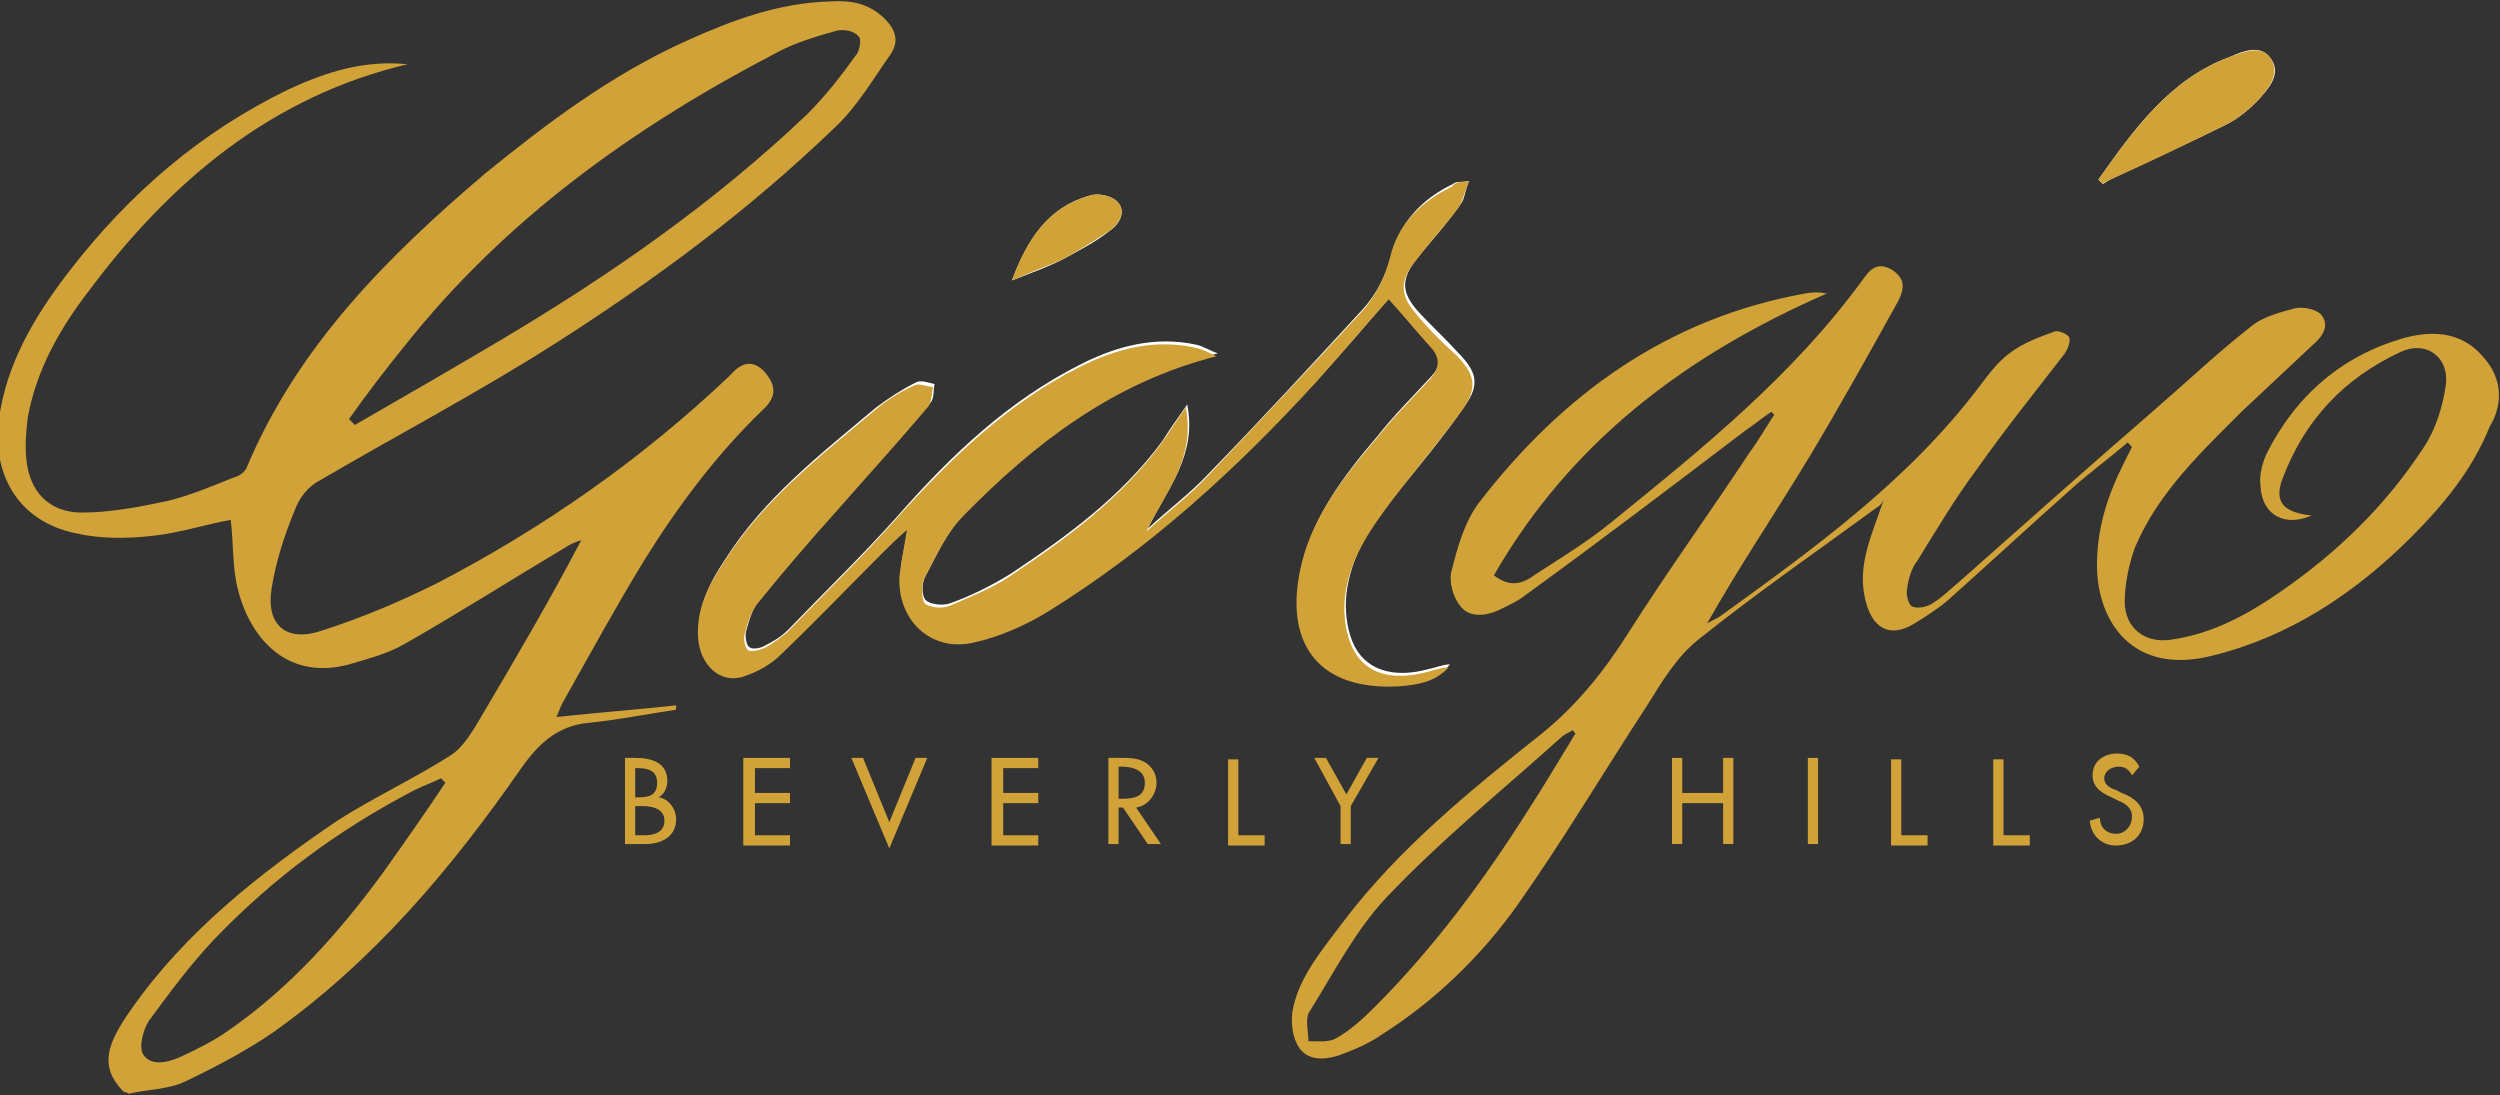 <svg xmlns="http://www.w3.org/2000/svg" width="171.2" height="75" viewBox="-1900.5 -22.6 171.2 75" enable-background="new -1900.5 -22.6 171.2 75"><rect x="-1900.5" y="-22.6" width="171.2" height="75" fill="#333333" stroke="none"/><g fill="#fff"><path d="m-1799.9-10.2c-.6.1-.9 0-1.1.2-2.1 1-3.6 2.6-4.2 4.8-.4 1.5-1 2.7-2 3.8-3.5 3.8-6.9 7.5-10.5 11.2-1.3 1.4-2.8 2.5-4.2 3.8 1.3-2.7 3.4-5 2.7-8.5-.7 1-1.2 1.7-1.7 2.5-2.8 3.8-6.5 6.5-10.4 9.1-1.3.8-2.7 1.5-4.1 2-.5.2-1.4.1-1.7-.2-.3-.3-.3-1.2 0-1.7.8-1.5 1.5-3.1 2.7-4.3 4.9-4.9 10.2-9.1 17.3-10.9-.6-.2-1-.5-1.5-.6-2.8-.6-5.4.1-7.8 1.3-5 2.5-8.9 6.2-12.6 10.4-2.4 2.7-5 5.2-7.5 7.8-.5.5-1 .8-1.6 1.1-.3.2-.9.3-1.1.1-.2-.1-.3-.8-.2-1.1.2-.7.4-1.5.9-2.1 1.7-2.1 3.5-4.2 5.3-6.2 2.1-2.4 4.3-4.9 6.4-7.3.3-.3.2-.9.3-1.3-.4-.1-1-.3-1.3-.1-1 .5-1.9 1.1-2.7 1.7-3.8 3.2-7.7 6.2-10.4 10.5-1 1.5-1.8 3.1-1.7 5 .1 2 1.5 3.2 3.2 2.7.9-.3 1.8-.8 2.5-1.5 2.3-2.2 4.6-4.6 6.9-6.9.5-.5 1-.9 1.7-1.6-.2 1.3-.5 2.2-.5 3.1-.2 3.1 2.1 5.3 5.1 4.6 1.8-.4 3.6-1.2 5.2-2.2 6.8-4.3 12.7-9.6 18.2-15.6 1.7-1.8 3.3-3.7 5-5.7 1 1.1 1.8 2.2 2.8 3.2.8.9.7 1.6-.1 2.4-1.2 1.3-2.5 2.6-3.6 4-2.3 2.7-4.5 5.6-5.2 9.1-1 5.2 1.5 8.2 6.8 7.8 1.2-.1 2.5-.3 3.4-1.3-.5 0-.9.2-1.4.3-2.5.7-4.5.1-5.3-1.9-.4-1-.5-2.2-.4-3.2.3-2.6 1.6-4.6 3.2-6.6 1.7-2.1 3.4-4.1 4.9-6.3 1.1-1.5.8-2.4-.5-3.7-.9-1-1.9-1.9-2.8-2.9-1.1-1.3-1-2.2.1-3.6 1-1.2 2-2.3 2.9-3.6.3-.3.3-.9.6-1.6"/><path d="m-1756.8-10.3c.1.1.2.2.3.3.2-.1.3-.2.5-.3 2.7-1.3 5.4-2.5 8-3.8.8-.4 1.5-1 2.1-1.6.7-.8 1.7-1.8.9-2.9-.7-1-1.9-.5-2.8-.1-4.1 1.5-6.6 5-9 8.4"/><path d="m-1831.2-3.4c1.3-.5 2.4-.9 3.4-1.4 1.1-.6 2.3-1.2 3.3-2 .6-.4 1.2-1.3.5-2-.4-.4-1.3-.6-1.9-.4-2.8.8-4.2 2.9-5.3 5.8"/></g><g fill="#d0a238"><path d="m-1799.9-10.2c-.3.7-.4 1.3-.7 1.8-.9 1.2-2 2.4-2.9 3.6-1.1 1.3-1.2 2.3-.1 3.6.8 1 1.8 2 2.8 2.9 1.3 1.3 1.5 2.2.5 3.7-1.6 2.2-3.3 4.2-4.9 6.3-1.5 2-2.9 4-3.2 6.6-.1 1.1 0 2.2.4 3.2.8 2 2.7 2.6 5.3 1.9.4-.1.9-.3 1.4-.3-.9 1-2.1 1.2-3.4 1.3-5.3.3-7.8-2.7-6.8-7.8.7-3.6 2.9-6.4 5.2-9.1 1.1-1.4 2.4-2.7 3.6-4 .8-.8.9-1.6.1-2.4-.9-1-1.8-2.1-2.8-3.2-1.7 1.9-3.3 3.8-5 5.7-5.4 5.9-11.3 11.3-18.2 15.6-1.6 1-3.4 1.8-5.2 2.2-3 .7-5.3-1.6-5.1-4.6.1-.9.3-1.8.5-3.1-.7.6-1.2 1.1-1.7 1.6-2.3 2.3-4.5 4.6-6.9 6.9-.7.7-1.6 1.2-2.5 1.5-1.6.6-3.1-.7-3.2-2.7-.1-1.9.7-3.5 1.7-5 2.7-4.3 6.6-7.3 10.4-10.5.8-.7 1.8-1.3 2.7-1.7.3-.2.9.1 1.3.1-.1.4-.1 1-.3 1.3-2.1 2.5-4.3 4.9-6.4 7.3-1.8 2-3.6 4.1-5.3 6.2-.5.6-.7 1.4-.9 2.1-.1.3 0 .9.2 1.1.2.2.8 0 1.1-.1.6-.3 1.1-.7 1.6-1.1 2.5-2.6 5.1-5.1 7.5-7.8 3.7-4.1 7.6-7.9 12.6-10.4 2.4-1.2 5-1.9 7.8-1.3.5.1.9.3 1.5.6-7.1 1.8-12.5 6-17.3 10.9-1.2 1.2-1.9 2.8-2.7 4.3-.2.4-.2 1.3 0 1.7.3.3 1.2.4 1.7.2 1.4-.6 2.9-1.2 4.1-2 3.9-2.6 7.6-5.3 10.4-9.1.5-.7 1-1.5 1.7-2.5.7 3.5-1.4 5.8-2.7 8.5 1.4-1.3 2.9-2.4 4.2-3.8 3.5-3.7 7-7.4 10.5-11.2 1-1.1 1.6-2.3 2-3.8.5-2.2 2.1-3.8 4.2-4.8.3-.4.6-.3 1.2-.4"/><path d="m-1756.8-10.3c2.4-3.4 4.9-6.9 9-8.4.9-.3 2.1-.9 2.8.1.7 1.1-.2 2.1-.9 2.9-.6.6-1.3 1.2-2.1 1.6-2.6 1.3-5.3 2.6-8 3.8-.2.1-.4.2-.5.3-.1-.1-.2-.2-.3-.3"/><path d="m-1831.2-3.4c1-2.8 2.5-5 5.3-5.8.6-.2 1.5 0 1.9.4.7.7.1 1.5-.5 2-1.1.7-2.2 1.4-3.3 2-1 .4-2 .8-3.4 1.4"/><path d="m-1839.9-21.3c-1.1-1.1-2.4-1.3-3.8-1.2-3.5.1-6.7 1.3-9.8 2.7-5.1 2.3-9.5 5.6-13.8 9.1-6.7 5.7-12.8 11.8-16.3 20.1-.1.3-.5.6-.9.7-1.5.6-2.9 1.2-4.5 1.6-1.9.4-3.9.8-5.9.8-2.2 0-3.6-1.4-3.8-3.7-.1-.9 0-1.9.1-2.8.6-3.3 2.2-6.1 4.2-8.7 5.6-7.5 12.5-13.3 21.8-15.5-2.9-.3-5.5.5-8.1 1.7-6 2.9-10.9 7.1-15 12.4-2.4 3.1-4.4 6.4-4.9 10.4-.4 3.8 1.5 6.8 5.2 7.6 1.7.4 3.5.4 5.3.2 1.9-.2 3.7-.8 5.4-1.1.2 1.6.1 3.3.5 4.8.9 3.5 3.5 6.2 7.6 5.1 1.3-.4 2.6-.7 3.8-1.4 3.7-2.1 7.3-4.4 11-6.6.3-.2.7-.4 1.1-.5-2.2 4.2-4.5 8.1-6.8 12-.6 1-1.2 2.1-2.1 2.7-2.5 1.6-5.3 2.9-7.8 4.5-5.3 3.6-10.4 7.6-14.1 12.9-1.7 2.4-2.2 3.9-.6 5.6.1.1.3.1.4.2 1.3-.3 2.7-.3 3.8-.8 2.1-1 4.2-2.1 6.1-3.4 6.9-4.9 12.2-11.2 17-18.1 1.2-1.7 2.5-2.9 4.6-3.1 2-.2 4-.6 6-.9 0-.1 0-.2 0-.3-2.7.3-5.4.5-8.2.8.2-.4.3-.8.5-1.1 1.8-3.2 3.6-6.5 5.5-9.6 2.3-3.7 4.9-7.2 8.1-10.3 1-.9 1-1.7.1-2.7-.9-.9-1.7-.4-2.3.3-6 5.7-12.7 10.4-20 14.2-2.6 1.3-5.2 2.4-8 3.3-2.4.8-3.8-.4-3.4-2.9.3-1.9.9-3.7 1.6-5.4.3-.8.9-1.6 1.7-2 5.3-3.1 10.8-6 16-9.3 6.9-4.4 13.4-9.2 19.3-14.9 1.5-1.4 2.6-3.3 3.8-5 .6-.9.3-1.7-.4-2.4m-34.4 58.5c-3 4.1-6.4 7.9-10.6 10.8-1 .7-2.2 1.3-3.3 1.8-.9.4-2 .6-2.5-.2-.3-.5 0-1.7.4-2.3 1.4-1.9 2.8-3.8 4.4-5.5 4-4.2 8.6-7.6 13.8-10.3.6-.3 1.2-.5 1.8-.8.1.1.2.2.3.3-1.4 2.1-2.8 4.1-4.3 6.2m32.4-56c-1 1.4-2.1 2.8-3.3 4-6.4 6.1-13.6 11.1-21.2 15.6-3.2 1.9-6.5 3.8-9.8 5.7-.1-.1-.3-.3-.4-.4 1.2-1.7 2.5-3.4 3.8-5 6.9-8.7 15.7-15 25.5-20.1 1.3-.7 2.7-1.1 4.1-1.5.5-.1 1.2 0 1.5.4.2.1.1 1-.2 1.3"/><path d="m-1730.4 1.9c-1.4-1.7-3.3-1.9-5.3-1.4-4.4 1.2-7.6 4-9.6 8-.3.7-.5 1.5-.4 2.2.1 2 1.7 2.8 3.5 2-1.9-.2-2.6-.9-2-2.5 1.5-4 4.2-6.9 8.1-8.7 1.7-.8 3.3.3 3.1 2.2-.2 1.5-.7 3.1-1.5 4.3-2.6 4-5.9 7.2-9.8 9.9-2.3 1.6-4.7 2.9-7.5 3.3-1.8.3-3.2-.8-3.2-2.6 0-1.2.3-2.6.7-3.7 1.6-3.8 4.6-6.6 7.4-9.4 1.6-1.5 3.2-3 4.8-4.5.7-.6 1.1-1.3.6-2-.3-.4-1.2-.6-1.8-.5-1.1.3-2.3.6-3.1 1.3-2.3 1.8-4.4 3.8-6.6 5.7-4.5 3.9-9 7.9-13.4 11.8-.6.5-1.2 1.1-1.9 1.5-.4.2-1 .3-1.3.1-.2-.1-.4-.8-.3-1.2.1-.7.3-1.4.7-1.9 1.3-2.1 2.6-4.3 4.1-6.3 1.9-2.7 4-5.3 6-7.9.2-.3.4-.8.3-1.1-.1-.2-.7-.5-1-.4-1.1.4-2.2.8-3.1 1.5-.8.6-1.4 1.4-2 2.2-4.9 6.5-11.3 11.1-17.8 15.8-.3.2-.6.3-.9.5 2.2-3.9 4.7-7.6 7-11.4 2.1-3.5 4.1-7.1 6.1-10.7.4-.8.5-1.5-.4-2.1-1-.6-1.5-.1-2 .6-4.8 6.6-11 11.6-17.3 16.7-1.6 1.3-3.4 2.4-5.1 3.5-.7.5-1.6 1.1-2.9.1 5.3-9.2 13.2-15.1 22.8-19.3-.5-.1-1-.1-1.5 0-9.4 1.7-16.6 6.9-22.3 14.3-1 1.3-1.5 3.1-1.9 4.7-.2.7.1 1.8.6 2.4.6.8 1.7.7 2.6.3.6-.3 1.3-.6 1.8-1 5.1-3.7 10.1-7.5 15.1-11.3.6-.4 1.2-.9 1.8-1.3.1.1.2.2.2.2-.6.9-1.1 1.8-1.7 2.6-2.7 4.1-5.6 8.1-8.2 12.2-1.7 2.7-3.6 5.1-6.1 7.1-4.9 3.9-9.7 7.8-13.5 12.8-1.4 1.9-3.1 3.8-3.5 6.2-.1.8 0 1.8.5 2.5.6.8 1.6.8 2.6.5 1.1-.4 2.1-.8 3.1-1.5 3.6-2.3 6.7-5.3 9.2-8.8 3.1-4.4 5.9-9.1 8.9-13.7 1-1.6 2-3.3 3.5-4.5 4-3.2 8.2-6.1 12.3-9.1.2-.1.3-.3.4-.5-.8 2.4-1.8 4.4-1.3 6.7.4 2 1.6 2.9 3.4 1.8.8-.5 1.6-1 2.3-1.6 2.8-2.5 5.5-5 8.2-7.4 1.3-1.2 2.7-2.2 4.1-3.4.1.1.2.2.3.3-.2.4-.4.8-.6 1.2-1.1 2.2-1.8 4.4-1.8 6.9 0 3.8 2.4 7.6 7.9 6.2 5.3-1.3 9.8-4.3 13.6-8.1 2.2-2.2 4.2-4.6 5.4-7.6.8-1.3 1-3.1-.4-4.7m-65.4 30.9c-3.1 4.9-6.5 9.5-10.6 13.6-.8.8-1.7 1.6-2.6 2.1-.5.3-1.3.2-1.9.2 0-.6-.2-1.4 0-1.9 1.7-2.7 3.2-5.7 5.4-8 3.7-3.9 7.9-7.3 11.9-10.9.2-.2.5-.3.8-.5.1.1.1.2.2.2-1.1 1.8-2.1 3.5-3.2 5.2"/><path d="m-1857.7 29.3h.7c1.1 0 2.2.3 2.2 1.6 0 .4-.2.9-.6 1.1.7.1 1.2.8 1.2 1.5 0 1.2-1 1.7-2.1 1.7h-1.4v-5.9m.7 2.7h.2c.7 0 1.3-.1 1.3-1 0-.8-.6-1-1.3-1h-.2v2m0 2.6h.6c.7 0 1.4-.2 1.4-1 0-.8-.8-1-1.5-1h-.5v2"/><path d="m-1849.6 29.3h3.2v.7h-2.4v1.7h2.4v.7h-2.4v2.2h2.4v.7h-3.2v-6"/><path d="m-1839.6 33.7l1.8-4.4h.8l-2.6 6.2-2.6-6.2h.8l1.8 4.4"/><path d="m-1832.6 29.3h3.2v.7h-2.4v1.7h2.4v.7h-2.4v2.2h2.4v.7h-3.2v-6"/><path d="m-1821 35.2h-.9l-1.7-2.5h-.3v2.5h-.7v-5.9h.9c.5 0 1.1 0 1.6.3.5.3.8.8.8 1.4 0 .8-.6 1.6-1.4 1.7l1.7 2.5m-2.9-3.1h.2c.8 0 1.6-.1 1.6-1.1 0-.9-.9-1.1-1.6-1.1h-.2v2.2"/><path d="m-1815.7 34.6h1.8v.7h-2.5v-5.9h.7v5.2"/><path d="m-1810.5 29.3h.8l1.4 2.5 1.4-2.5h.8l-1.9 3.3v2.6h-.7v-2.6l-1.8-3.3"/><path d="m-1782.5 31.7v-2.4h.7v5.9h-.7v-2.8h-2.8v2.8h-.7v-5.9h.7v2.4h2.8"/><path d="m-1776 35.2h-.7v-5.9h.7v5.9"/><path d="m-1770.3 34.6h1.8v.7h-2.5v-5.9h.7v5.2"/><path d="m-1763.3 34.6h1.8v.7h-2.5v-5.9h.7v5.2"/><path d="m-1754.5 30.5c-.2-.4-.5-.6-.9-.6-.5 0-1 .3-1 .8 0 .5.5.7.8.8l.4.2c.8.3 1.5.8 1.5 1.8 0 1.1-.8 1.8-1.9 1.8-1 0-1.7-.7-1.8-1.7l.7-.2c0 .7.5 1.1 1.1 1.1.6 0 1.1-.5 1.1-1.2 0-.6-.5-.9-1-1.1l-.4-.2c-.7-.3-1.3-.7-1.3-1.5 0-1 .8-1.5 1.7-1.5.7 0 1.2.3 1.5.9l-.5.6"/></g></svg>